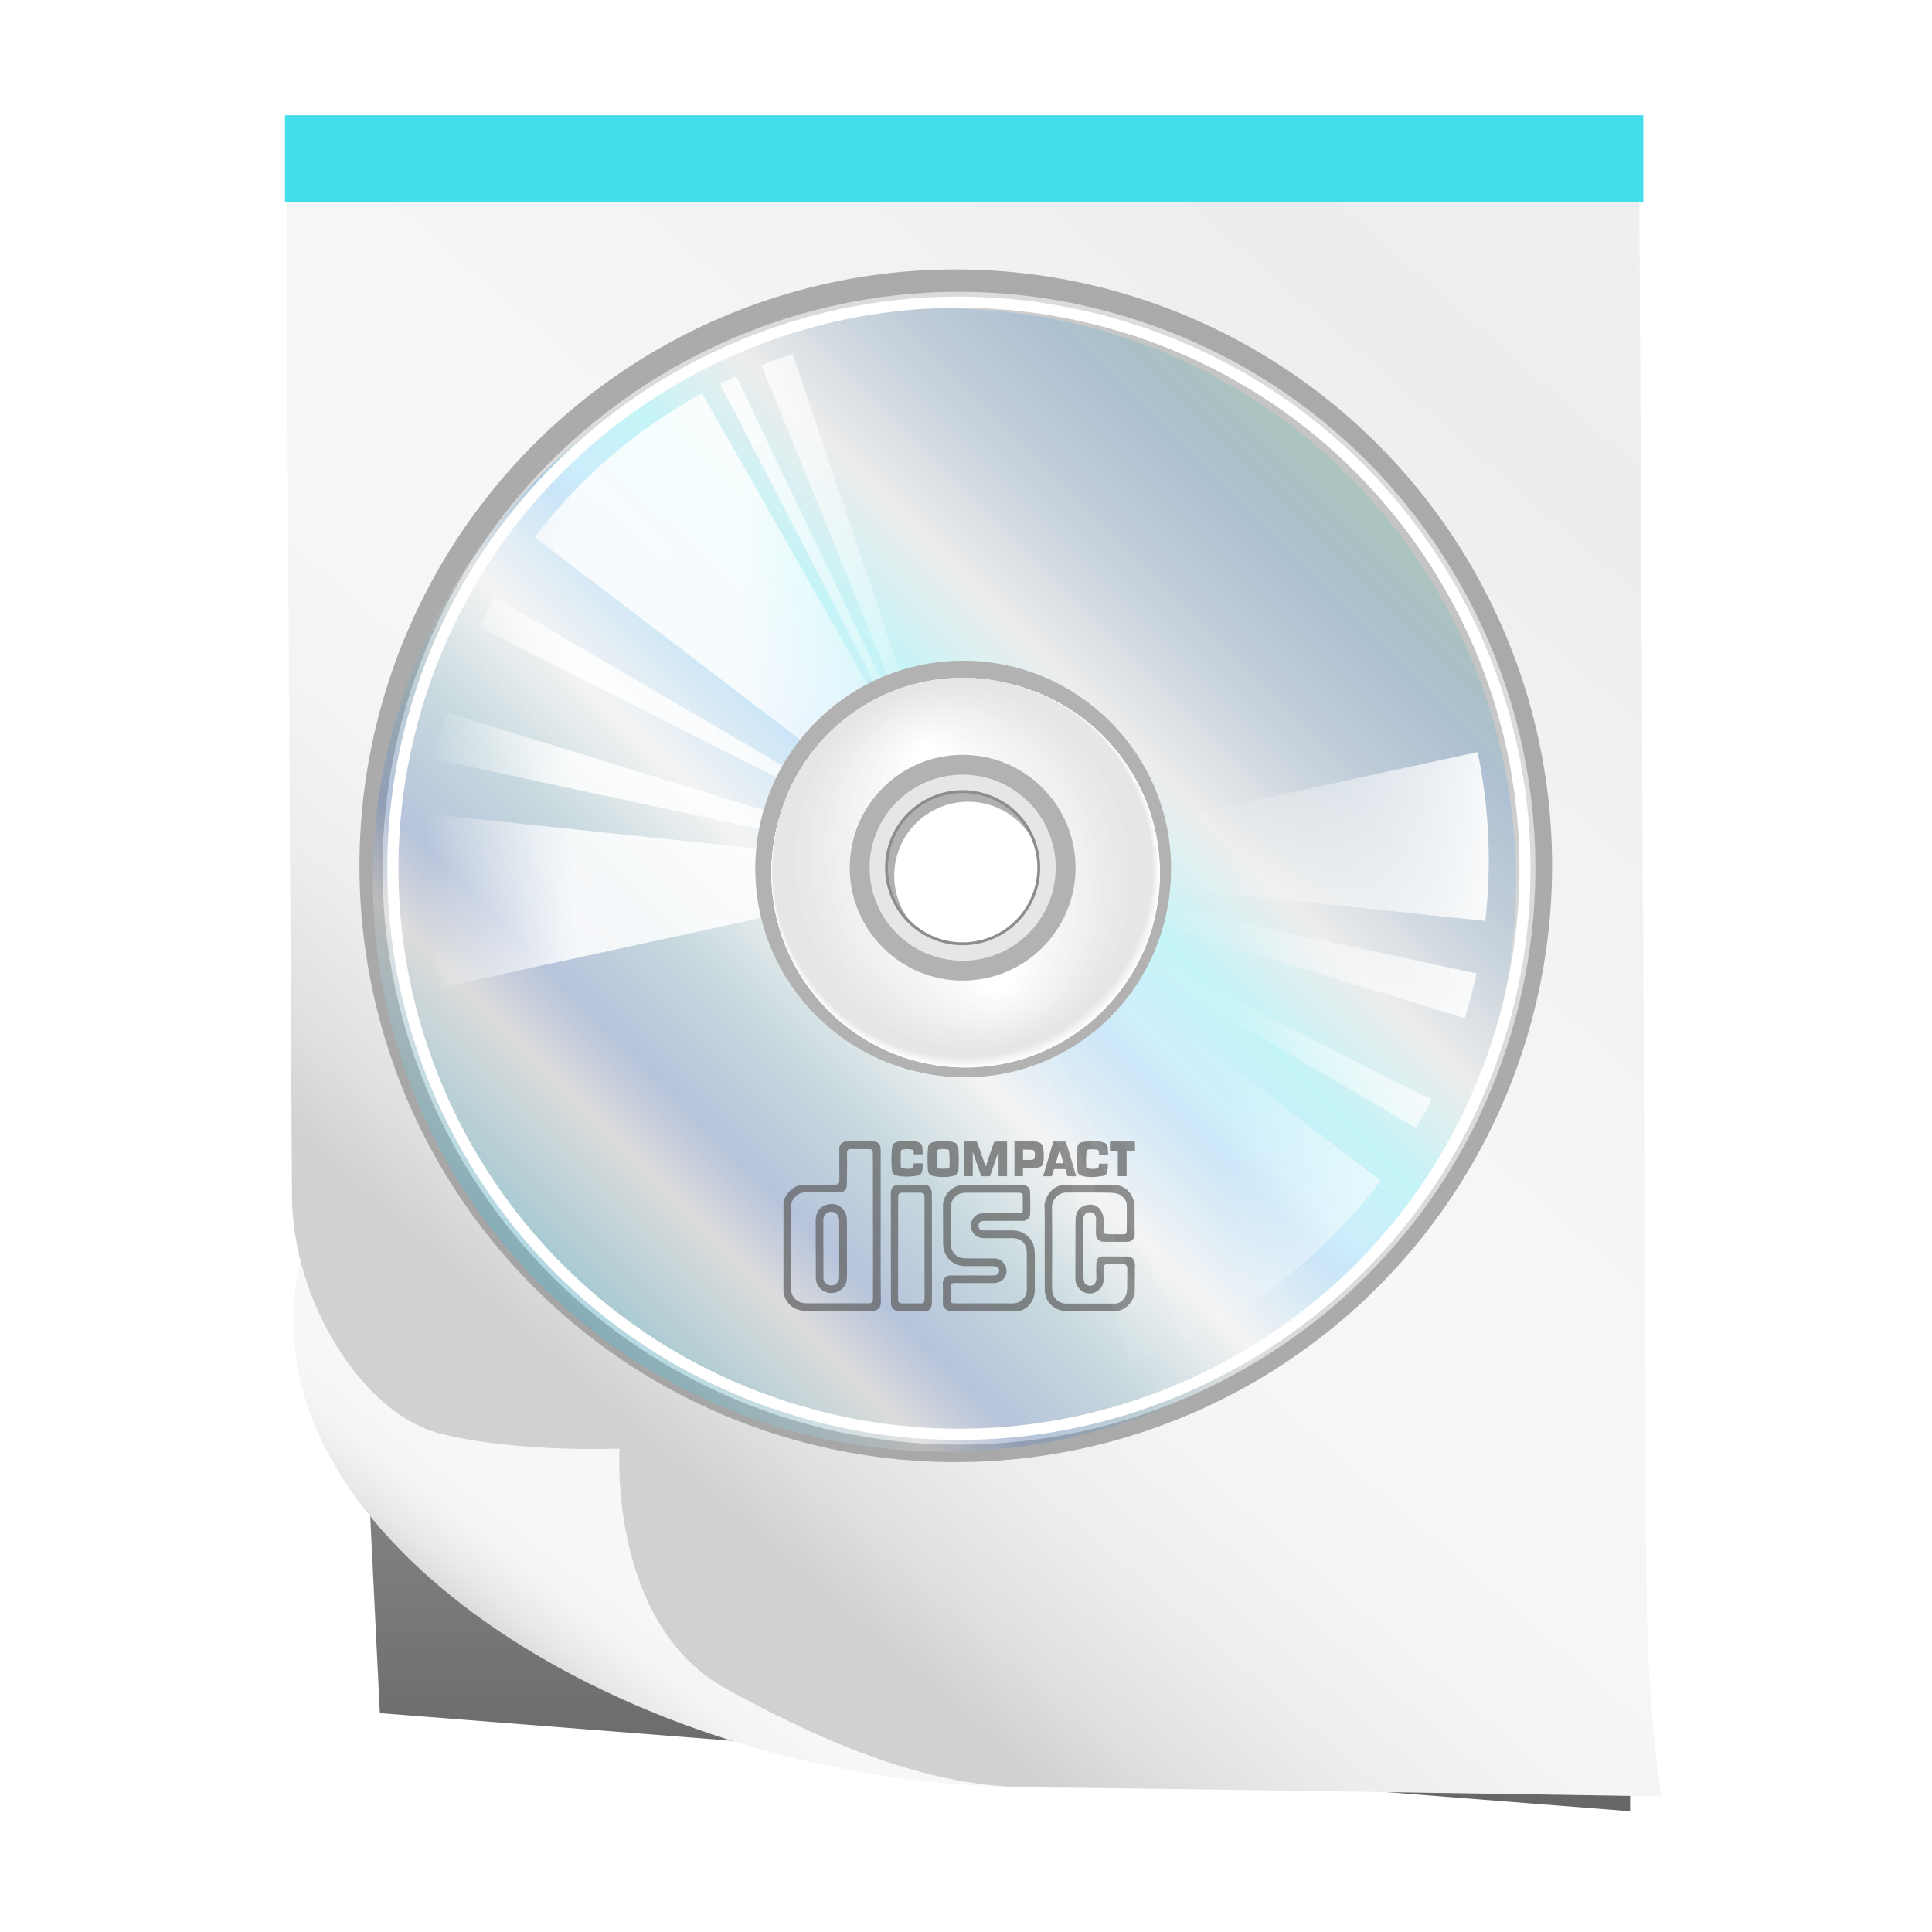 <?xml version="1.0" encoding="utf-8"?>
<!-- Generator: Adobe Illustrator 16.0.0, SVG Export Plug-In . SVG Version: 6.00 Build 0)  -->
<!DOCTYPE svg PUBLIC "-//W3C//DTD SVG 1.1//EN" "http://www.w3.org/Graphics/SVG/1.1/DTD/svg11.dtd">
<svg version="1.1" id="Capa_1" xmlns="http://www.w3.org/2000/svg" xmlns:xlink="http://www.w3.org/1999/xlink" x="0px" y="0px"
	 width="64px" height="64px" viewBox="0 0 64 64" enable-background="new 0 0 64 64" xml:space="preserve">
<filter  id="AI_DesenfoqueGaussiano_4">
	<feGaussianBlur  stdDeviation="3"></feGaussianBlur>
</filter>
<filter  id="AI_DesenfoqueGaussiano_4">
	<feGaussianBlur  stdDeviation="4"></feGaussianBlur>
</filter>
<g opacity="0.6" filter="url(#AI_DesenfoqueGaussiano_4)">
	<linearGradient id="SVGID_1_" gradientUnits="userSpaceOnUse" x1="32" y1="60" x2="32" y2="4">
		<stop  offset="0" style="stop-color:#000000"/>
		<stop  offset="1" style="stop-color:#000000;stop-opacity:0"/>
	</linearGradient>
	<polygon fill="url(#SVGID_1_)" points="54,60 12.583,56.75 10,4 54,4 	"/>
</g>
<g>
	<g>
		
			<linearGradient id="SVGID_2_" gradientUnits="userSpaceOnUse" x1="-206.631" y1="736.082" x2="-203.714" y2="731.453" gradientTransform="matrix(0.817 0.003 0.007 1 183.831 -676.769)">
			<stop  offset="0" style="stop-color:#E3E3E3"/>
			<stop  offset="0.265" style="stop-color:#DBDBDB"/>
			<stop  offset="0.457" style="stop-color:#E9E9E9"/>
			<stop  offset="0.713" style="stop-color:#F4F4F4"/>
			<stop  offset="1" style="stop-color:#F7F7F7"/>
		</linearGradient>
		<path fill="url(#SVGID_2_)" d="M34.12,59.209c-12.324-0.05-24.345-7.271-24.397-15.352c-0.054-8.081,9.907-14.032,22.231-13.983
			C44.277,29.924,46.444,59.257,34.12,59.209z"/>
		
			<linearGradient id="SVGID_3_" gradientUnits="userSpaceOnUse" x1="-166.586" y1="674.739" x2="-203.335" y2="726.298" gradientTransform="matrix(0.817 0.003 0.007 1 183.831 -676.769)">
			<stop  offset="0" style="stop-color:#F0F0F0"/>
			<stop  offset="0.254" style="stop-color:#EDEDED"/>
			<stop  offset="0.362" style="stop-color:#F1F1F1"/>
			<stop  offset="0.629" style="stop-color:#F7F7F7"/>
			<stop  offset="0.79" style="stop-color:#F5F5F5"/>
			<stop  offset="0.88" style="stop-color:#EDEDED"/>
			<stop  offset="0.952" style="stop-color:#DFDFDF"/>
			<stop  offset="1" style="stop-color:#D1D1D1"/>
		</linearGradient>
		<path fill="url(#SVGID_3_)" d="M54.54,52.388c0.023,4.347,0.5,7.12,0.5,7.12s-17.926-0.287-20.92-0.299
			c-2.993-0.012-6.166-1.117-10.071-3.269c-3.905-2.152-3.527-7.954-3.527-7.954s-3.318,0.15-5.905-0.486
			c-2.588-0.637-4.921-4.368-4.945-7.858C9.648,36.15,9.473,4.268,9.473,4.268l44.823,0.281
			C54.295,4.549,54.517,48.041,54.54,52.388z"/>
	</g>
	<rect x="9.441" y="3.818" fill="#42DEEA" width="44.995" height="2.887"/>
</g>
<g filter="url(#AI_DesenfoqueGaussiano_4_1_)">
	
		<ellipse transform="matrix(0.953 -0.303 0.303 0.953 -7.782 12.668)" fill-rule="evenodd" clip-rule="evenodd" fill="#E6E6E6" cx="36.9" cy="31.392" rx="6.045" ry="6.426"/>
	
		<ellipse transform="matrix(0.953 -0.303 0.303 0.953 -7.782 12.669)" fill-rule="evenodd" clip-rule="evenodd" fill="#E8E8E8" cx="36.9" cy="31.392" rx="5.758" ry="6.308"/>
	
		<ellipse transform="matrix(0.953 -0.303 0.303 0.953 -7.781 12.665)" fill-rule="evenodd" clip-rule="evenodd" fill="#E9E9E9" cx="36.9" cy="31.391" rx="5.47" ry="6.191"/>
	
		<ellipse transform="matrix(0.953 -0.303 0.303 0.953 -7.782 12.667)" fill-rule="evenodd" clip-rule="evenodd" fill="#EBEBEB" cx="36.9" cy="31.392" rx="5.183" ry="6.074"/>
	
		<ellipse transform="matrix(0.953 -0.303 0.303 0.953 -7.781 12.666)" fill-rule="evenodd" clip-rule="evenodd" fill="#ECECEC" cx="36.899" cy="31.392" rx="4.896" ry="5.956"/>
	
		<ellipse transform="matrix(0.953 -0.303 0.303 0.953 -7.782 12.669)" fill-rule="evenodd" clip-rule="evenodd" fill="#EEEEEE" cx="36.9" cy="31.392" rx="4.608" ry="5.839"/>
	
		<ellipse transform="matrix(0.953 -0.303 0.303 0.953 -7.783 12.671)" fill-rule="evenodd" clip-rule="evenodd" fill="#F0F0F0" cx="36.899" cy="31.392" rx="4.321" ry="5.721"/>
	
		<ellipse transform="matrix(0.953 -0.303 0.303 0.953 -7.783 12.67)" fill-rule="evenodd" clip-rule="evenodd" fill="#F1F1F1" cx="36.899" cy="31.392" rx="4.034" ry="5.605"/>
	
		<ellipse transform="matrix(0.953 -0.303 0.303 0.953 -7.782 12.669)" fill-rule="evenodd" clip-rule="evenodd" fill="#F3F3F3" cx="36.9" cy="31.392" rx="3.747" ry="5.487"/>
	
		<ellipse transform="matrix(0.953 -0.303 0.303 0.953 -7.781 12.665)" fill-rule="evenodd" clip-rule="evenodd" fill="#F4F4F4" cx="36.899" cy="31.392" rx="3.459" ry="5.37"/>
	
		<ellipse transform="matrix(0.953 -0.303 0.303 0.953 -7.782 12.669)" fill-rule="evenodd" clip-rule="evenodd" fill="#F6F6F6" cx="36.899" cy="31.392" rx="3.172" ry="5.252"/>
	
		<ellipse transform="matrix(0.953 -0.303 0.303 0.953 -7.784 12.674)" fill-rule="evenodd" clip-rule="evenodd" fill="#F7F7F7" cx="36.9" cy="31.392" rx="2.884" ry="5.135"/>
	
		<ellipse transform="matrix(0.953 -0.303 0.303 0.953 -7.784 12.672)" fill-rule="evenodd" clip-rule="evenodd" fill="#F9F9F9" cx="36.9" cy="31.391" rx="2.597" ry="5.017"/>
	
		<ellipse transform="matrix(0.953 -0.303 0.303 0.953 -7.785 12.676)" fill-rule="evenodd" clip-rule="evenodd" fill="#FAFAFA" cx="36.899" cy="31.391" rx="2.31" ry="4.9"/>
	
		<ellipse transform="matrix(0.953 -0.303 0.303 0.953 -7.784 12.672)" fill-rule="evenodd" clip-rule="evenodd" fill="#FCFCFC" cx="36.899" cy="31.391" rx="2.023" ry="4.782"/>
	
		<ellipse transform="matrix(0.953 -0.303 0.303 0.953 -7.787 12.679)" fill-rule="evenodd" clip-rule="evenodd" fill="#FDFDFD" cx="36.899" cy="31.392" rx="1.735" ry="4.665"/>
	
		<ellipse transform="matrix(0.953 -0.303 0.303 0.953 -7.786 12.678)" fill-rule="evenodd" clip-rule="evenodd" fill="#FFFFFF" cx="36.899" cy="31.392" rx="1.448" ry="4.548"/>
</g>
<g>
	<circle opacity="0.8" fill-rule="evenodd" clip-rule="evenodd" fill="#999999" cx="31.661" cy="28.68" r="19.754"/>
	<g>
		<g>
			<path fill-rule="evenodd" clip-rule="evenodd" fill="#DBDBDB" d="M37.202,10.461c10.104,3.001,15.867,13.63,12.866,23.736
				c-3.001,10.104-13.631,15.866-23.736,12.865c-10.105-3.001-15.866-13.63-12.864-23.735S27.097,7.461,37.202,10.461z"/>
			<linearGradient id="SVGID_4_" gradientUnits="userSpaceOnUse" x1="18.377" y1="42.152" x2="45.157" y2="15.373">
				<stop  offset="0" style="stop-color:#C6C6C6"/>
				<stop  offset="0.514" style="stop-color:#FFFFFF"/>
				<stop  offset="0.945" style="stop-color:#C4C4C4"/>
			</linearGradient>
			<path fill-rule="evenodd" clip-rule="evenodd" fill="url(#SVGID_4_)" d="M37.156,10.613c10.023,2.977,15.736,13.518,12.761,23.54
				c-2.977,10.022-13.519,15.736-23.542,12.76c-10.021-2.977-15.735-13.52-12.758-23.54C16.593,13.349,27.134,7.636,37.156,10.613z"
				/>
			<linearGradient id="SVGID_5_" gradientUnits="userSpaceOnUse" x1="17.893" y1="42.545" x2="44.673" y2="15.765">
				<stop  offset="0" style="stop-color:#00CDFF"/>
				<stop  offset="0.137" style="stop-color:#FFFFFF"/>
				<stop  offset="0.2" style="stop-color:#2968DE"/>
				<stop  offset="0.3" style="stop-color:#51AAC4"/>
				<stop  offset="0.4" style="stop-color:#FFFFFF"/>
				<stop  offset="0.5" style="stop-color:#008BE6"/>
				<stop  offset="0.6" style="stop-color:#00EEFF"/>
				<stop  offset="0.697" style="stop-color:#FFFFFF"/>
				<stop  offset="0.8" style="stop-color:#79B2DF"/>
				<stop  offset="0.9" style="stop-color:#3590E8"/>
				<stop  offset="1" style="stop-color:#4AC6A7"/>
			</linearGradient>
			<circle opacity="0.2" fill-rule="evenodd" clip-rule="evenodd" fill="url(#SVGID_5_)" cx="31.283" cy="29.155" r="18.934"/>
			<path fill-rule="evenodd" clip-rule="evenodd" fill="#FFFFFF" d="M37.156,10.613c10.023,2.977,15.736,13.518,12.761,23.54
				c-2.977,10.022-13.518,15.736-23.542,12.76c-10.021-2.977-15.735-13.52-12.758-23.54C16.593,13.35,27.134,7.636,37.156,10.613
				L37.156,10.613z M37.051,10.966c-9.826-2.917-20.162,2.685-23.08,12.511c-2.918,9.827,2.685,20.162,12.51,23.08
				c9.828,2.918,20.163-2.683,23.081-12.51C52.48,24.221,46.879,13.885,37.051,10.966z"/>
		</g>
		<g id="BJODF4.tif" opacity="0.7">
			<g>
				<path fill-rule="evenodd" clip-rule="evenodd" fill="#5D5D5D" d="M31.471,43.436c-0.067-0.015-0.126-0.044-0.175-0.093
					c-0.041-0.042-0.064-0.093-0.064-0.153c0.002-0.227,0.009-0.453-0.001-0.68c-0.003-0.139,0.107-0.268,0.261-0.259
					c0.047,0.002,0.095,0.001,0.141,0.001c0.436,0,0.871-0.004,1.304,0c0.115,0.001,0.184-0.119,0.158-0.202
					c-0.018-0.053-0.055-0.085-0.107-0.093c-0.054-0.012-0.109-0.015-0.167-0.015c-0.282-0.001-0.565,0-0.85-0.001
					c-0.331-0.001-0.642-0.207-0.714-0.595c-0.021-0.107-0.016-0.218-0.016-0.327c-0.002-0.333,0-0.666-0.004-0.999
					c0-0.092-0.005-0.184,0.028-0.271c0.1-0.277,0.297-0.446,0.586-0.495c0.095-0.015,0.194-0.007,0.291-0.007
					c0.249,0,0.497,0.002,0.743,0.002c0.218,0,0.435,0,0.653,0c0.1,0,0.199-0.003,0.299-0.001c0.038,0.001,0.082,0.009,0.12,0.021
					c0.111,0.033,0.162,0.111,0.166,0.223c0.003,0.092,0.005,0.178,0.005,0.269c0.001,0.131,0.001,0.261,0.001,0.394
					c-0.001,0.033-0.006,0.067-0.01,0.103c-0.012,0.107-0.123,0.185-0.223,0.185c-0.426,0-0.853,0-1.279,0
					c-0.036,0-0.076,0.005-0.107,0.018c-0.08,0.031-0.104,0.084-0.093,0.173c0.009,0.069,0.06,0.116,0.131,0.123
					c0.011,0.001,0.024,0.001,0.035,0.001c0.311,0,0.621,0,0.931,0c0.122,0.002,0.242,0.015,0.351,0.071
					c0.236,0.121,0.378,0.31,0.404,0.577c0.008,0.083,0.01,0.167,0.01,0.251c0,0.352,0,0.702,0,1.052
					c0,0.125-0.017,0.247-0.076,0.36c-0.1,0.187-0.242,0.321-0.458,0.364c-0.004,0-0.004,0.003-0.005,0.004
					C32.982,43.436,32.229,43.436,31.471,43.436z M32.601,43.177c0.32,0,0.642,0,0.96,0.001c0.133,0,0.238-0.059,0.327-0.145
					c0.091-0.089,0.127-0.201,0.127-0.328c0-0.387,0-0.773,0-1.162c0-0.042-0.003-0.083-0.008-0.126
					c-0.021-0.148-0.083-0.271-0.221-0.345c-0.078-0.038-0.164-0.054-0.25-0.056c-0.188,0-0.376,0.002-0.565,0.002
					c-0.002,0-0.007,0-0.013,0c-0.132,0-0.264,0.001-0.395-0.004c-0.113-0.004-0.213-0.043-0.288-0.131
					c-0.105-0.12-0.149-0.26-0.094-0.412c0.061-0.163,0.18-0.269,0.36-0.277c0.135-0.009,0.269-0.007,0.404-0.007
					c0.239-0.001,0.479-0.001,0.719-0.001c0.046,0,0.093,0.004,0.138,0.004c0.051-0.003,0.078-0.028,0.078-0.075
					c0.001-0.169,0.001-0.339,0-0.508c0-0.045-0.031-0.083-0.078-0.091c-0.025-0.007-0.056-0.007-0.083-0.007
					c-0.557-0.001-1.111-0.001-1.667,0c-0.044,0-0.088,0.002-0.131,0.006c-0.249,0.021-0.423,0.235-0.423,0.463
					c0,0.416,0,0.831,0,1.247c0,0.214,0.146,0.396,0.335,0.44c0.054,0.012,0.113,0.022,0.17,0.022
					c0.308,0.002,0.618,0.001,0.927,0.001c0.136,0,0.244,0.052,0.323,0.162c0.1,0.137,0.122,0.284,0.044,0.432
					c-0.075,0.147-0.209,0.217-0.372,0.22c-0.429,0.002-0.857,0-1.284,0c-0.015,0-0.031,0-0.046,0.002
					c-0.062,0.005-0.104,0.049-0.104,0.111c0,0.077,0,0.152,0,0.228s0,0.15,0.005,0.225c0.001,0.08,0.031,0.108,0.111,0.108
					c0.009,0,0.017,0,0.026,0C31.957,43.177,32.278,43.177,32.601,43.177z"/>
				<path fill-rule="evenodd" clip-rule="evenodd" fill="#5D5D5D" d="M37.597,41.973c0,0.012-0.003,0.023-0.003,0.036
					c0,0.248-0.005,0.496-0.003,0.745c0.004,0.13-0.039,0.243-0.108,0.349c-0.097,0.152-0.23,0.263-0.404,0.312
					c-0.04,0.009-0.081,0.014-0.119,0.014c-0.551,0.002-1.099,0.002-1.649,0.002c-0.279,0-0.645-0.21-0.695-0.602
					c-0.005-0.043-0.008-0.089-0.008-0.135c0-0.804,0-1.604-0.001-2.408c0-0.112-0.006-0.225-0.006-0.338
					c0-0.132,0.044-0.25,0.114-0.361c0.109-0.174,0.258-0.293,0.463-0.329c0.047-0.008,0.098-0.01,0.147-0.01
					c0.501-0.003,1-0.003,1.503-0.002c0.133,0,0.267,0.018,0.388,0.085c0.193,0.107,0.299,0.281,0.352,0.491
					c0.011,0.052,0.016,0.105,0.016,0.157c0.002,0.203,0,0.407,0.001,0.609c0,0.094,0.005,0.188,0.005,0.281
					c0.001,0.083-0.026,0.153-0.083,0.211c-0.035,0.034-0.079,0.044-0.123,0.051c-0.028,0.005-0.058,0.006-0.089,0.006
					c-0.238,0.001-0.479,0.001-0.718,0.001c-0.171,0-0.276-0.106-0.274-0.276c0-0.169,0.003-0.338,0.005-0.508
					c0.002-0.095-0.088-0.188-0.19-0.198c-0.112-0.008-0.201,0.06-0.228,0.182c-0.013,0.054-0.005,0.113-0.007,0.172
					c0,0.015,0.002,0.03,0.002,0.045c0,0.562-0.002,1.127,0,1.688c0,0.065,0.01,0.132,0.022,0.196
					c0.035,0.168,0.245,0.188,0.329,0.113c0.053-0.049,0.08-0.115,0.084-0.186c0.004-0.08-0.007-0.161-0.007-0.243
					c0-0.104,0.003-0.209,0.009-0.314c0.002-0.031,0.016-0.061,0.029-0.09c0.031-0.064,0.086-0.099,0.157-0.099
					c0.292,0,0.582,0.001,0.871,0.002c0.063,0.002,0.112,0.029,0.15,0.078c0.037,0.049,0.06,0.105,0.063,0.168
					c0.003,0.008,0.006,0.016,0.007,0.026C37.597,41.92,37.597,41.946,37.597,41.973z M34.853,41.326c0,0.085,0,0.17,0,0.256
					c-0.003,0.331-0.005,0.661-0.005,0.992c0,0.075,0.002,0.149,0.013,0.223c0.04,0.229,0.229,0.387,0.459,0.387
					c0.541,0,1.08,0,1.62,0c0.062,0,0.12-0.017,0.172-0.052c0.115-0.077,0.185-0.183,0.213-0.317
					c0.006-0.041,0.011-0.084,0.013-0.125c0.002-0.225,0.004-0.45,0.004-0.673c0-0.085-0.05-0.141-0.13-0.141
					c-0.176-0.001-0.352-0.001-0.528,0c-0.087,0-0.126,0.041-0.125,0.127c0.001,0.113,0.006,0.224,0.004,0.336
					c-0.003,0.132-0.026,0.256-0.126,0.357c-0.12,0.119-0.256,0.175-0.426,0.145c-0.181-0.03-0.387-0.219-0.387-0.477
					c0.002-0.596,0-1.193,0.002-1.789c0-0.083,0.004-0.166,0.009-0.246c0.018-0.196,0.138-0.351,0.32-0.4
					c0.24-0.07,0.453,0.001,0.56,0.262c0.048,0.116,0.05,0.237,0.05,0.361c-0.002,0.071-0.009,0.145-0.012,0.216
					c-0.001,0.062,0.024,0.094,0.085,0.11c0.018,0.003,0.039,0.006,0.057,0.006c0.174,0.004,0.348,0.004,0.522,0.005
					c0.071,0,0.104-0.035,0.108-0.104c0-0.014,0-0.024,0-0.034c0.001-0.127,0.004-0.253,0.002-0.379c0-0.153,0-0.306-0.003-0.458
					c-0.003-0.114-0.058-0.201-0.141-0.274c-0.104-0.09-0.228-0.123-0.36-0.129c-0.172-0.006-0.342-0.004-0.515-0.006
					c-0.325-0.001-0.647-0.001-0.972-0.001c-0.137,0-0.253,0.046-0.348,0.148c-0.089,0.097-0.14,0.207-0.14,0.342
					C34.854,40.437,34.853,40.881,34.853,41.326z"/>
				<path fill-rule="evenodd" clip-rule="evenodd" fill="#5D5D5D" d="M25.954,39.838c0.008-0.026,0.013-0.058,0.022-0.087
					c0.029-0.103,0.089-0.188,0.161-0.269c0.098-0.106,0.214-0.189,0.357-0.219c0.073-0.015,0.15-0.017,0.225-0.017
					c0.317-0.003,0.634-0.002,0.951-0.003c0.096,0,0.134-0.037,0.134-0.132c0-0.34,0-0.677,0-1.016c0-0.03-0.005-0.061,0.001-0.091
					c0.018-0.101,0.121-0.188,0.225-0.19c0.137-0.003,0.273-0.007,0.411-0.007c0.167,0,0.334,0,0.501,0.004
					c0.125,0.003,0.215,0.086,0.23,0.219c0.002,0.024,0.002,0.048,0.002,0.072c0,1.423,0,2.85,0,4.275
					c0,0.258,0.004,0.518,0.005,0.776c0,0.089-0.032,0.169-0.103,0.222c-0.04,0.025-0.09,0.035-0.135,0.053
					c-0.005,0.003-0.012,0.005-0.019,0.006c-0.745,0-1.492,0-2.237,0c-0.033-0.003-0.066-0.008-0.098-0.013
					c-0.294-0.04-0.494-0.199-0.598-0.474c-0.019-0.047-0.025-0.099-0.036-0.148C25.954,41.813,25.954,40.827,25.954,39.838z
					 M28.919,40.613c-0.001,0-0.002,0-0.002,0c0-0.711,0-1.42,0-2.13c-0.001-0.104-0.004-0.208-0.005-0.311
					c-0.001-0.06-0.038-0.103-0.088-0.103c-0.219-0.003-0.44-0.004-0.661-0.006c-0.055,0-0.083,0.023-0.096,0.073
					c-0.005,0.024-0.009,0.047-0.009,0.07c0,0.072,0.005,0.145,0.004,0.216c-0.002,0.257-0.004,0.515-0.007,0.771
					c0,0.047,0,0.096-0.012,0.139c-0.036,0.113-0.121,0.168-0.24,0.169c-0.374,0-0.744,0-1.117-0.001
					c-0.14,0-0.255,0.048-0.348,0.149c-0.066,0.072-0.117,0.152-0.125,0.251c-0.004,0.049-0.004,0.101-0.004,0.15
					c0,0.176,0,0.354,0,0.529c0,0.356-0.001,0.713-0.001,1.069c0,0.358-0.001,0.717,0,1.075c0,0.042,0.006,0.087,0.02,0.127
					c0.055,0.186,0.254,0.323,0.464,0.323c0.698,0,1.395,0,2.093,0c0.012,0,0.023,0,0.036,0c0.048-0.008,0.079-0.034,0.089-0.08
					c0.007-0.024,0.009-0.051,0.009-0.075C28.919,42.218,28.919,41.416,28.919,40.613z"/>
				<path fill-rule="evenodd" clip-rule="evenodd" fill="#5D5D5D" d="M29.732,43.436c-0.002-0.001-0.004-0.003-0.005-0.004
					c-0.13-0.03-0.213-0.131-0.213-0.264c0-0.002,0-0.004,0-0.006c0-0.411-0.002-0.82-0.002-1.232c0-0.798-0.002-1.598-0.002-2.398
					c0-0.028,0.002-0.056,0.007-0.084c0.026-0.122,0.113-0.197,0.237-0.198c0.172-0.002,0.344-0.001,0.515-0.002
					c0.112,0,0.224,0.001,0.336-0.003c0.15-0.004,0.237,0.102,0.256,0.213c0.007,0.035,0.009,0.071,0.009,0.108
					c0.001,0.291,0,0.582,0,0.871c0.001,0.456,0.002,0.913,0.002,1.369c0.001,0.409,0.001,0.818,0.001,1.229
					c0,0.064-0.004,0.13-0.006,0.195c0,0.014-0.007,0.023-0.011,0.036c-0.026,0.083-0.071,0.147-0.159,0.169
					C30.375,43.436,30.056,43.436,29.732,43.436z M29.752,41.344c-0.002,0-0.002,0-0.002,0c0,0.249,0,0.498,0,0.748
					c0,0.239,0,0.482,0,0.726c0,0.076,0,0.154,0,0.229c0,0.09,0.041,0.13,0.128,0.13c0.211,0,0.424,0,0.636,0
					c0.014,0,0.026,0,0.039,0c0.03-0.007,0.052-0.021,0.06-0.051c0.007-0.034,0.015-0.068,0.015-0.104
					c0-0.259-0.001-0.518-0.001-0.779c0-0.537-0.001-1.073-0.002-1.611c0-0.332,0-0.665,0-0.997c0-0.071-0.024-0.106-0.097-0.121
					c-0.01-0.002-0.02-0.004-0.029-0.004c-0.209,0-0.417-0.001-0.625,0c-0.079,0.002-0.113,0.037-0.121,0.117
					c0,0.009,0,0.02,0,0.029C29.752,40.218,29.752,40.781,29.752,41.344z"/>
				<path fill-rule="evenodd" clip-rule="evenodd" fill="#5D5D5D" d="M31.306,37.796c0.046,0.005,0.092,0.008,0.136,0.013
					c0.071,0.009,0.143,0.02,0.208,0.054c0.05,0.026,0.087,0.062,0.091,0.123c0.006,0.105,0.019,0.213,0.019,0.319
					c0.002,0.145-0.004,0.29-0.009,0.435c0,0.024-0.006,0.048-0.009,0.072c-0.01,0.065-0.048,0.109-0.109,0.127
					c-0.066,0.021-0.135,0.036-0.203,0.043c-0.159,0.017-0.317,0.015-0.475-0.015c-0.16-0.03-0.209-0.081-0.221-0.248
					c-0.011-0.227-0.014-0.454,0.005-0.682c0.001-0.004,0.001-0.008,0.001-0.013c0.007-0.104,0.062-0.162,0.162-0.187
					c0.094-0.022,0.19-0.034,0.287-0.036c0.012,0,0.02-0.003,0.032-0.006C31.25,37.796,31.277,37.796,31.306,37.796z M31.032,38.363
					c-0.004,0-0.005,0-0.005,0c0.001,0.084,0.008,0.169,0.011,0.252c0.001,0.008,0.005,0.013,0.005,0.021
					c0.002,0.056,0.034,0.077,0.082,0.078c0.087,0.004,0.175,0.002,0.261-0.003c0.05-0.003,0.063-0.02,0.068-0.069
					c0.002-0.045,0.006-0.091,0.004-0.134c-0.002-0.118-0.004-0.236-0.011-0.353c-0.003-0.067-0.016-0.074-0.082-0.084
					c-0.084-0.013-0.169-0.009-0.251,0.004c-0.064,0.012-0.079,0.024-0.082,0.087C31.028,38.23,31.032,38.297,31.032,38.363z"/>
				<path fill-rule="evenodd" clip-rule="evenodd" fill="#5D5D5D" d="M36.299,37.796c0.039,0.005,0.077,0.006,0.114,0.014
					c0.062,0.014,0.124,0.028,0.181,0.051c0.057,0.022,0.094,0.068,0.099,0.131c0.006,0.083,0.009,0.168,0.015,0.254
					c-0.104,0-0.202,0-0.301,0c-0.003-0.037-0.004-0.071-0.009-0.107c-0.004-0.028-0.02-0.049-0.052-0.053
					c-0.094-0.019-0.188-0.021-0.285-0.008c-0.037,0.006-0.063,0.026-0.067,0.066c-0.005,0.08-0.016,0.161-0.018,0.242
					c-0.003,0.085,0.004,0.172,0.005,0.259c0.001,0.035,0.023,0.054,0.055,0.061c0.099,0.019,0.198,0.021,0.298,0.004
					c0.037-0.006,0.06-0.028,0.064-0.069c0.004-0.029,0.009-0.061,0.013-0.095c0.098,0,0.193,0,0.293,0
					c-0.002,0.059-0.004,0.115-0.01,0.17c-0.005,0.046-0.013,0.093-0.026,0.138c-0.016,0.05-0.057,0.084-0.107,0.095
					c-0.089,0.017-0.181,0.032-0.272,0.038c-0.141,0.012-0.28,0.01-0.416-0.024c-0.021-0.006-0.042-0.012-0.061-0.021
					c-0.066-0.025-0.115-0.068-0.119-0.146c-0.006-0.141-0.018-0.28-0.02-0.422c0-0.112,0.013-0.225,0.016-0.338
					c0.002-0.131,0.061-0.182,0.181-0.206c0.103-0.019,0.206-0.019,0.313-0.026c0.011-0.001,0.024-0.003,0.037-0.006
					C36.248,37.796,36.272,37.796,36.299,37.796z"/>
				<path fill-rule="evenodd" clip-rule="evenodd" fill="#5D5D5D" d="M30.271,37.796c0.042,0.011,0.084,0.02,0.127,0.031
					c0.021,0.007,0.044,0.017,0.064,0.03c0.052,0.029,0.087,0.069,0.091,0.132c0.004,0.083,0.011,0.166,0.015,0.251
					c-0.102,0-0.197,0-0.296,0c-0.003-0.034-0.003-0.064-0.007-0.097c-0.008-0.042-0.019-0.055-0.061-0.061
					c-0.096-0.019-0.194-0.019-0.292-0.006c-0.055,0.009-0.07,0.021-0.071,0.076c-0.005,0.153-0.006,0.308-0.004,0.462
					c0.002,0.068,0.019,0.079,0.087,0.091c0.083,0.015,0.164,0.021,0.248,0.006c0.065-0.013,0.082-0.031,0.092-0.093
					c0.001-0.025,0.003-0.052,0.005-0.081c0.098,0,0.196,0,0.296,0c0,0.1,0.007,0.198-0.028,0.291
					c-0.024,0.063-0.069,0.104-0.138,0.116c-0.216,0.04-0.43,0.048-0.647,0.01c-0.026-0.005-0.054-0.017-0.082-0.024
					c-0.08-0.024-0.115-0.081-0.123-0.164c-0.018-0.197-0.021-0.395-0.01-0.591c0.004-0.075,0.013-0.151,0.025-0.226
					c0.005-0.021,0.021-0.045,0.039-0.062c0.064-0.061,0.147-0.074,0.232-0.08c0.061-0.003,0.123-0.003,0.185-0.007
					c0.005,0,0.012-0.003,0.02-0.006C30.115,37.796,30.193,37.796,30.271,37.796z"/>
				<path fill-rule="evenodd" clip-rule="evenodd" fill="#5D5D5D" d="M37.597,38.12c-0.011,0.002-0.023,0.005-0.035,0.005
					c-0.079,0-0.157,0-0.241,0c0,0.281,0,0.56,0,0.839c-0.101,0-0.196,0-0.293,0c0-0.276,0-0.553,0-0.832c-0.088,0-0.172,0-0.26,0
					c0-0.107,0-0.21,0-0.317c0.01,0,0.021-0.002,0.031-0.002c0.257,0,0.51,0,0.766,0c0.01,0,0.022,0.002,0.032,0.003
					C37.597,37.916,37.597,38.019,37.597,38.12z"/>
				<path fill-rule="evenodd" clip-rule="evenodd" fill="#5D5D5D" d="M32.224,38.176c0,0.262,0,0.523,0,0.788
					c-0.1,0-0.199,0-0.297,0c0-0.384,0-0.766,0-1.151c0.011,0,0.021,0,0.034,0c0.121,0,0.242,0,0.366,0
					c0.024,0,0.036,0.006,0.045,0.029c0.087,0.256,0.177,0.512,0.268,0.768c0.002,0.01,0.005,0.016,0.012,0.03
					c0.015-0.04,0.028-0.075,0.039-0.108c0.081-0.232,0.157-0.465,0.237-0.695c0.003-0.009,0.015-0.021,0.025-0.021
					c0.135-0.002,0.272-0.002,0.408-0.002c0,0.385,0,0.768,0,1.151c-0.093,0-0.186,0-0.282,0c0-0.266,0-0.533,0-0.801
					c-0.002,0-0.005,0-0.007,0c-0.004,0.007-0.006,0.013-0.008,0.018c-0.086,0.25-0.172,0.5-0.257,0.75
					c-0.008,0.026-0.019,0.037-0.049,0.036c-0.074-0.003-0.147-0.002-0.223,0c-0.022,0-0.031-0.006-0.039-0.028
					c-0.083-0.246-0.169-0.494-0.255-0.74c-0.003-0.008-0.006-0.018-0.009-0.022C32.229,38.176,32.226,38.176,32.224,38.176z"/>
				<path fill-rule="evenodd" clip-rule="evenodd" fill="#5D5D5D" d="M33.888,38.698c0,0.089,0,0.176,0,0.266
					c-0.098,0-0.19,0-0.283,0c0-0.384,0-0.766,0-1.154c0.039,0,0.073,0,0.109,0c0.173,0,0.346-0.001,0.52,0
					c0.039,0,0.079,0.008,0.115,0.014c0.13,0.024,0.198,0.091,0.212,0.226c0.013,0.139,0.024,0.28,0.008,0.419
					c-0.002,0.021-0.006,0.04-0.01,0.059c-0.012,0.073-0.058,0.116-0.127,0.137c-0.093,0.027-0.187,0.031-0.28,0.035
					c-0.076,0.001-0.151,0-0.227,0C33.915,38.698,33.904,38.698,33.888,38.698z M33.889,38.423c0.009,0,0.017,0.002,0.027,0.002
					c0.08,0,0.158,0.002,0.238-0.001c0.027,0,0.054-0.008,0.078-0.018c0.013-0.005,0.033-0.021,0.035-0.034
					c0.018-0.075,0.026-0.153,0-0.229c-0.003-0.012-0.015-0.026-0.025-0.033c-0.022-0.009-0.044-0.021-0.07-0.021
					c-0.064-0.004-0.13-0.004-0.196-0.006c-0.029-0.001-0.056,0-0.086,0C33.889,38.198,33.889,38.309,33.889,38.423z"/>
				<path fill-rule="evenodd" clip-rule="evenodd" fill="#5D5D5D" d="M35.649,38.966c-0.044,0-0.083,0-0.123,0
					c-0.042,0-0.088-0.002-0.131,0.001c-0.026,0.001-0.038-0.009-0.043-0.031c-0.016-0.061-0.035-0.116-0.051-0.175
					c-0.004-0.024-0.015-0.034-0.041-0.033c-0.105,0.002-0.209,0.002-0.314,0c-0.024,0-0.032,0.009-0.039,0.03
					c-0.019,0.063-0.039,0.126-0.061,0.188c-0.002,0.01-0.011,0.02-0.02,0.02c-0.09,0.002-0.177,0.001-0.272,0.001
					c0.006-0.017,0.01-0.032,0.014-0.05c0.105-0.359,0.211-0.717,0.317-1.076c0.005-0.021,0.015-0.027,0.037-0.027
					c0.12,0,0.241,0,0.363,0c0.019,0,0.028,0.005,0.032,0.024c0.108,0.366,0.217,0.735,0.328,1.102
					C35.646,38.947,35.646,38.955,35.649,38.966z M35.105,38.107c-0.001,0-0.003,0-0.005,0c-0.042,0.142-0.084,0.283-0.126,0.428
					c0.087,0,0.169,0,0.255,0C35.187,38.391,35.147,38.249,35.105,38.107z"/>
				<path fill-rule="evenodd" clip-rule="evenodd" fill="#5D5D5D" d="M27.021,41.383c0-0.317,0-0.635,0-0.955
					c0-0.099,0.017-0.193,0.064-0.281c0.078-0.154,0.212-0.229,0.378-0.255c0.195-0.033,0.356,0.028,0.48,0.188
					c0.081,0.104,0.113,0.222,0.113,0.352c0.001,0.586,0.001,1.172,0.001,1.756c0,0.076,0.002,0.152-0.008,0.227
					c-0.03,0.212-0.225,0.388-0.434,0.414c-0.253,0.034-0.47-0.106-0.555-0.313c-0.029-0.07-0.035-0.146-0.035-0.223
					c0-0.164,0-0.327,0-0.491c0-0.139,0-0.278,0-0.417C27.024,41.383,27.022,41.383,27.021,41.383z M27.274,41.366
					c0,0,0.001,0,0.003,0c0,0.319,0,0.637,0,0.956c0,0.114,0.058,0.194,0.155,0.238c0.118,0.055,0.273,0.025,0.341-0.128
					c0.027-0.063,0.027-0.128,0.027-0.193c0.002-0.584,0.002-1.169,0-1.754c0-0.035-0.003-0.07-0.005-0.103
					c-0.024-0.174-0.164-0.272-0.327-0.232c-0.087,0.021-0.197,0.117-0.194,0.259C27.276,40.729,27.274,41.047,27.274,41.366z"/>
			</g>
		</g>
		<linearGradient id="SVGID_6_" gradientUnits="userSpaceOnUse" x1="14.097" y1="28.426" x2="49.317" y2="28.426">
			<stop  offset="0" style="stop-color:#FFFFFF;stop-opacity:0"/>
			<stop  offset="0.138" style="stop-color:#FFFFFF;stop-opacity:0.932"/>
			<stop  offset="0.299" style="stop-color:#FFFFFF;stop-opacity:0.921"/>
			<stop  offset="0.492" style="stop-color:#FFFFFF;stop-opacity:0.063"/>
			<stop  offset="0.752" style="stop-color:#FFFFFF;stop-opacity:0.058"/>
			<stop  offset="1" style="stop-color:#FFFFFF"/>
		</linearGradient>
		<path opacity="0.9" fill="url(#SVGID_6_)" d="M31.882,28.958l0.488,1.021l1.436,4.265l3.662,10.875
			c0.332-0.114,0.66-0.241,0.984-0.376l-4.325-10.624l-1.251-3.078l1.431,2.999l4.94,10.352c0.168-0.08,0.34-0.16,0.508-0.246
			L34.49,33.949l-2.029-3.927l-0.393-0.965l-0.047-0.12l0.112,0.057l2.71,4.768l5.666,9.973c1.991-1.147,3.78-2.698,5.236-4.625
			l-9.101-6.939l-4.432-3.382l-0.01-0.02l4.831,2.821l9.875,5.771c0.181-0.309,0.353-0.619,0.511-0.934l-10.2-5.161l-5.024-2.539
			l0.089,0.008l5.307,1.633l10.931,3.364c0.152-0.491,0.281-0.987,0.39-1.484l-11.172-2.401l-4.898-1.054l5.001,0.525l11.358,1.19
			c0.219-1.877,0.127-3.766-0.253-5.595l-11.139,2.42l-5.717,1.239l-0.094-0.164l-0.405-0.853l-1.694-5.032l-3.636-10.792
			c-0.347,0.114-0.692,0.235-1.034,0.37l4.294,10.553l1.566,3.845l-1.792-3.757L24.389,12.46c-0.177,0.083-0.356,0.166-0.534,0.254
			l5.23,10.125l2.416,4.678l0.024,0.062l-2.636-4.639l-5.632-9.912c-2.114,1.153-4.017,2.752-5.548,4.764l9.076,6.924l4.833,3.686
			l0.067,0.143l-0.063-0.013l0.064,0.019l0.048,0.101l-0.083,0.017l0.098,0.011l0.053,0.114l-5.547-3.241l-9.867-5.763
			c-0.182,0.324-0.357,0.649-0.52,0.979l10.209,5.164l5.688,2.878l-0.091-0.01l-5.949-1.831l-10.941-3.369
			c-0.148,0.514-0.272,1.03-0.374,1.549l11.202,2.407l5.508,1.183l-5.565-0.582l-11.394-1.193c-0.166,1.935-0.009,3.875,0.452,5.743
			l11.219-2.437L31.882,28.958z"/>
		<g>
			<circle fill-rule="evenodd" clip-rule="evenodd" fill="#979797" cx="31.889" cy="28.744" r="6.583"/>
			<g>
				
					<circle fill-rule="evenodd" clip-rule="evenodd" fill="#A5A5A5" stroke="#B2B2B2" stroke-width="0.657" stroke-miterlimit="10" cx="31.906" cy="28.774" r="6.558"/>
				
					<circle fill-rule="evenodd" clip-rule="evenodd" fill="#B2B2B2" stroke="#B2B2B2" stroke-width="0.657" stroke-miterlimit="10" cx="31.922" cy="28.806" r="6.533"/>
				
					<circle fill-rule="evenodd" clip-rule="evenodd" fill="#C0C0C0" stroke="#B2B2B2" stroke-width="0.657" stroke-miterlimit="10" cx="31.938" cy="28.836" r="6.509"/>
				
					<circle fill-rule="evenodd" clip-rule="evenodd" fill="#CDCDCD" stroke="#B2B2B2" stroke-width="0.657" stroke-miterlimit="10" cx="31.955" cy="28.866" r="6.484"/>
				
					<circle fill-rule="evenodd" clip-rule="evenodd" fill="#DADADA" stroke="#B2B2B2" stroke-width="0.657" stroke-miterlimit="10" cx="31.972" cy="28.896" r="6.46"/>
			</g>
			<circle fill-rule="evenodd" clip-rule="evenodd" fill="#E6E6E6" cx="31.989" cy="28.927" r="6.435"/>
			<circle fill-rule="evenodd" clip-rule="evenodd" fill="#FFFFFF" cx="31.989" cy="28.927" r="6.435"/>
			<g>
				<circle fill-rule="evenodd" clip-rule="evenodd" fill="#FDFDFD" cx="31.983" cy="28.918" r="6.429"/>
				<circle fill-rule="evenodd" clip-rule="evenodd" fill="#FBFBFB" cx="31.979" cy="28.909" r="6.421"/>
				<circle fill-rule="evenodd" clip-rule="evenodd" fill="#FBFBFB" cx="31.974" cy="28.9" r="6.413"/>
				<circle fill-rule="evenodd" clip-rule="evenodd" fill="#FAFAFA" cx="31.969" cy="28.892" r="6.406"/>
				<circle fill-rule="evenodd" clip-rule="evenodd" fill="#F8F8F8" cx="31.963" cy="28.882" r="6.4"/>
				<circle fill-rule="evenodd" clip-rule="evenodd" fill="#F7F7F7" cx="31.959" cy="28.873" r="6.391"/>
				<circle fill-rule="evenodd" clip-rule="evenodd" fill="#F6F6F6" cx="31.953" cy="28.863" r="6.384"/>
				<circle fill-rule="evenodd" clip-rule="evenodd" fill="#F4F4F4" cx="31.949" cy="28.854" r="6.376"/>
				<circle fill-rule="evenodd" clip-rule="evenodd" fill="#F4F4F4" cx="31.944" cy="28.846" r="6.369"/>
				<circle fill-rule="evenodd" clip-rule="evenodd" fill="#F2F2F2" cx="31.939" cy="28.836" r="6.362"/>
				<circle fill-rule="evenodd" clip-rule="evenodd" fill="#F1F1F1" cx="31.934" cy="28.826" r="6.354"/>
				<circle fill-rule="evenodd" clip-rule="evenodd" fill="#F1F1F1" cx="31.93" cy="28.818" r="6.347"/>
				<circle fill-rule="evenodd" clip-rule="evenodd" fill="#EEEEEE" cx="31.925" cy="28.809" r="6.34"/>
				<circle fill-rule="evenodd" clip-rule="evenodd" fill="#EDEDED" cx="31.919" cy="28.8" r="6.332"/>
				<circle fill-rule="evenodd" clip-rule="evenodd" fill="#EDEDED" cx="31.915" cy="28.79" r="6.325"/>
				<circle fill-rule="evenodd" clip-rule="evenodd" fill="#EBEBEB" cx="31.909" cy="28.781" r="6.318"/>
				<circle fill-rule="evenodd" clip-rule="evenodd" fill="#EAEAEA" cx="31.905" cy="28.772" r="6.311"/>
				<circle fill-rule="evenodd" clip-rule="evenodd" fill="#E9E9E9" cx="31.9" cy="28.764" r="6.304"/>
				<circle fill-rule="evenodd" clip-rule="evenodd" fill="#E7E7E7" cx="31.895" cy="28.755" r="6.296"/>
				<circle fill-rule="evenodd" clip-rule="evenodd" fill="#E6E6E6" cx="31.89" cy="28.745" r="6.289"/>
			</g>
			<circle fill-rule="evenodd" clip-rule="evenodd" fill="#E6E6E6" cx="31.885" cy="28.737" r="6.281"/>
			<g>
				
					<ellipse transform="matrix(0.953 -0.303 0.303 0.953 -7.216 11.026)" fill-rule="evenodd" clip-rule="evenodd" fill="#E6E6E6" cx="31.889" cy="28.744" rx="5.776" ry="6.14"/>
				
					<ellipse transform="matrix(0.953 -0.303 0.303 0.953 -7.216 11.027)" fill-rule="evenodd" clip-rule="evenodd" fill="#E8E8E8" cx="31.889" cy="28.744" rx="5.502" ry="6.028"/>
				
					<ellipse transform="matrix(0.953 -0.303 0.303 0.953 -7.217 11.028)" fill-rule="evenodd" clip-rule="evenodd" fill="#E9E9E9" cx="31.889" cy="28.744" rx="5.227" ry="5.915"/>
				
					<ellipse transform="matrix(0.953 -0.303 0.303 0.953 -7.217 11.027)" fill-rule="evenodd" clip-rule="evenodd" fill="#EBEBEB" cx="31.889" cy="28.745" rx="4.953" ry="5.803"/>
				
					<ellipse transform="matrix(0.953 -0.303 0.303 0.953 -7.216 11.027)" fill-rule="evenodd" clip-rule="evenodd" fill="#ECECEC" cx="31.889" cy="28.744" rx="4.678" ry="5.691"/>
				
					<ellipse transform="matrix(0.953 -0.303 0.303 0.953 -7.217 11.028)" fill-rule="evenodd" clip-rule="evenodd" fill="#EEEEEE" cx="31.889" cy="28.744" rx="4.404" ry="5.578"/>
				
					<ellipse transform="matrix(0.953 -0.303 0.303 0.953 -7.217 11.028)" fill-rule="evenodd" clip-rule="evenodd" fill="#F0F0F0" cx="31.889" cy="28.744" rx="4.13" ry="5.466"/>
				
					<ellipse transform="matrix(0.953 -0.303 0.303 0.953 -7.218 11.029)" fill-rule="evenodd" clip-rule="evenodd" fill="#F1F1F1" cx="31.889" cy="28.745" rx="3.855" ry="5.354"/>
				
					<ellipse transform="matrix(0.953 -0.303 0.303 0.953 -7.217 11.029)" fill-rule="evenodd" clip-rule="evenodd" fill="#F3F3F3" cx="31.889" cy="28.744" rx="3.58" ry="5.242"/>
				
					<ellipse transform="matrix(0.953 -0.303 0.303 0.953 -7.216 11.027)" fill-rule="evenodd" clip-rule="evenodd" fill="#F4F4F4" cx="31.889" cy="28.744" rx="3.306" ry="5.13"/>
				
					<ellipse transform="matrix(0.953 -0.303 0.303 0.953 -7.218 11.031)" fill-rule="evenodd" clip-rule="evenodd" fill="#F6F6F6" cx="31.889" cy="28.744" rx="3.031" ry="5.017"/>
				
					<ellipse transform="matrix(0.953 -0.303 0.303 0.953 -7.22 11.034)" fill-rule="evenodd" clip-rule="evenodd" fill="#F7F7F7" cx="31.889" cy="28.744" rx="2.757" ry="4.905"/>
				
					<ellipse transform="matrix(0.953 -0.303 0.303 0.953 -7.221 11.036)" fill-rule="evenodd" clip-rule="evenodd" fill="#F9F9F9" cx="31.889" cy="28.745" rx="2.482" ry="4.793"/>
				
					<ellipse transform="matrix(0.953 -0.304 0.304 0.953 -7.222 11.038)" fill-rule="evenodd" clip-rule="evenodd" fill="#FAFAFA" cx="31.889" cy="28.745" rx="2.207" ry="4.681"/>
				
					<ellipse transform="matrix(0.953 -0.304 0.304 0.953 -7.221 11.038)" fill-rule="evenodd" clip-rule="evenodd" fill="#FCFCFC" cx="31.889" cy="28.745" rx="1.933" ry="4.568"/>
				
					<ellipse transform="matrix(0.953 -0.304 0.304 0.953 -7.223 11.042)" fill-rule="evenodd" clip-rule="evenodd" fill="#FDFDFD" cx="31.889" cy="28.744" rx="1.658" ry="4.457"/>
				
					<ellipse transform="matrix(0.953 -0.304 0.304 0.953 -7.225 11.045)" fill-rule="evenodd" clip-rule="evenodd" fill="#FFFFFF" cx="31.889" cy="28.745" rx="1.384" ry="4.344"/>
			</g>
			<circle fill-rule="evenodd" clip-rule="evenodd" fill="#C6C6C6" cx="32.046" cy="29.007" r="3.411"/>
			<circle fill-rule="evenodd" clip-rule="evenodd" fill="#FFFFFF" cx="31.838" cy="28.4" r="3.411"/>
			
				<circle fill-rule="evenodd" clip-rule="evenodd" fill="#E6E6E6" stroke="#B2B2B2" stroke-width="0.657" stroke-miterlimit="10" cx="31.889" cy="28.744" r="3.411"/>
			<circle fill-rule="evenodd" clip-rule="evenodd" fill="#FFFFFF" cx="31.889" cy="28.744" r="2.521"/>
			<path fill-rule="evenodd" clip-rule="evenodd" fill="#B1B1B1" d="M32.606,26.327c0.825,0.244,1.429,0.874,1.678,1.632
				c-0.288-0.606-0.821-1.093-1.515-1.299c-1.296-0.385-2.661,0.354-3.045,1.652c-0.261,0.877-0.006,1.786,0.586,2.398
				c-0.774-0.621-1.137-1.673-0.839-2.684C29.869,26.692,31.272,25.931,32.606,26.327z"/>
			<path fill="#8D8D8D" d="M32.62,26.282c0.68,0.201,1.214,0.66,1.527,1.237c0.313,0.578,0.406,1.275,0.204,1.955
				c-0.202,0.681-0.661,1.215-1.239,1.527c-0.578,0.313-1.276,0.406-1.955,0.205c-0.68-0.203-1.214-0.661-1.527-1.239
				c-0.313-0.579-0.406-1.275-0.205-1.956c0.203-0.679,0.662-1.213,1.24-1.527C31.243,26.173,31.94,26.079,32.62,26.282
				L32.62,26.282z M34.064,27.565c-0.302-0.556-0.816-0.997-1.471-1.193c-0.655-0.194-1.327-0.105-1.883,0.197
				c-0.557,0.302-0.998,0.814-1.193,1.47c-0.193,0.655-0.104,1.327,0.198,1.883c0.301,0.556,0.815,0.997,1.47,1.192
				c0.654,0.194,1.327,0.104,1.883-0.196c0.557-0.302,0.998-0.816,1.193-1.471C34.455,28.793,34.364,28.122,34.064,27.565z"/>
		</g>
	</g>
</g>
</svg>
